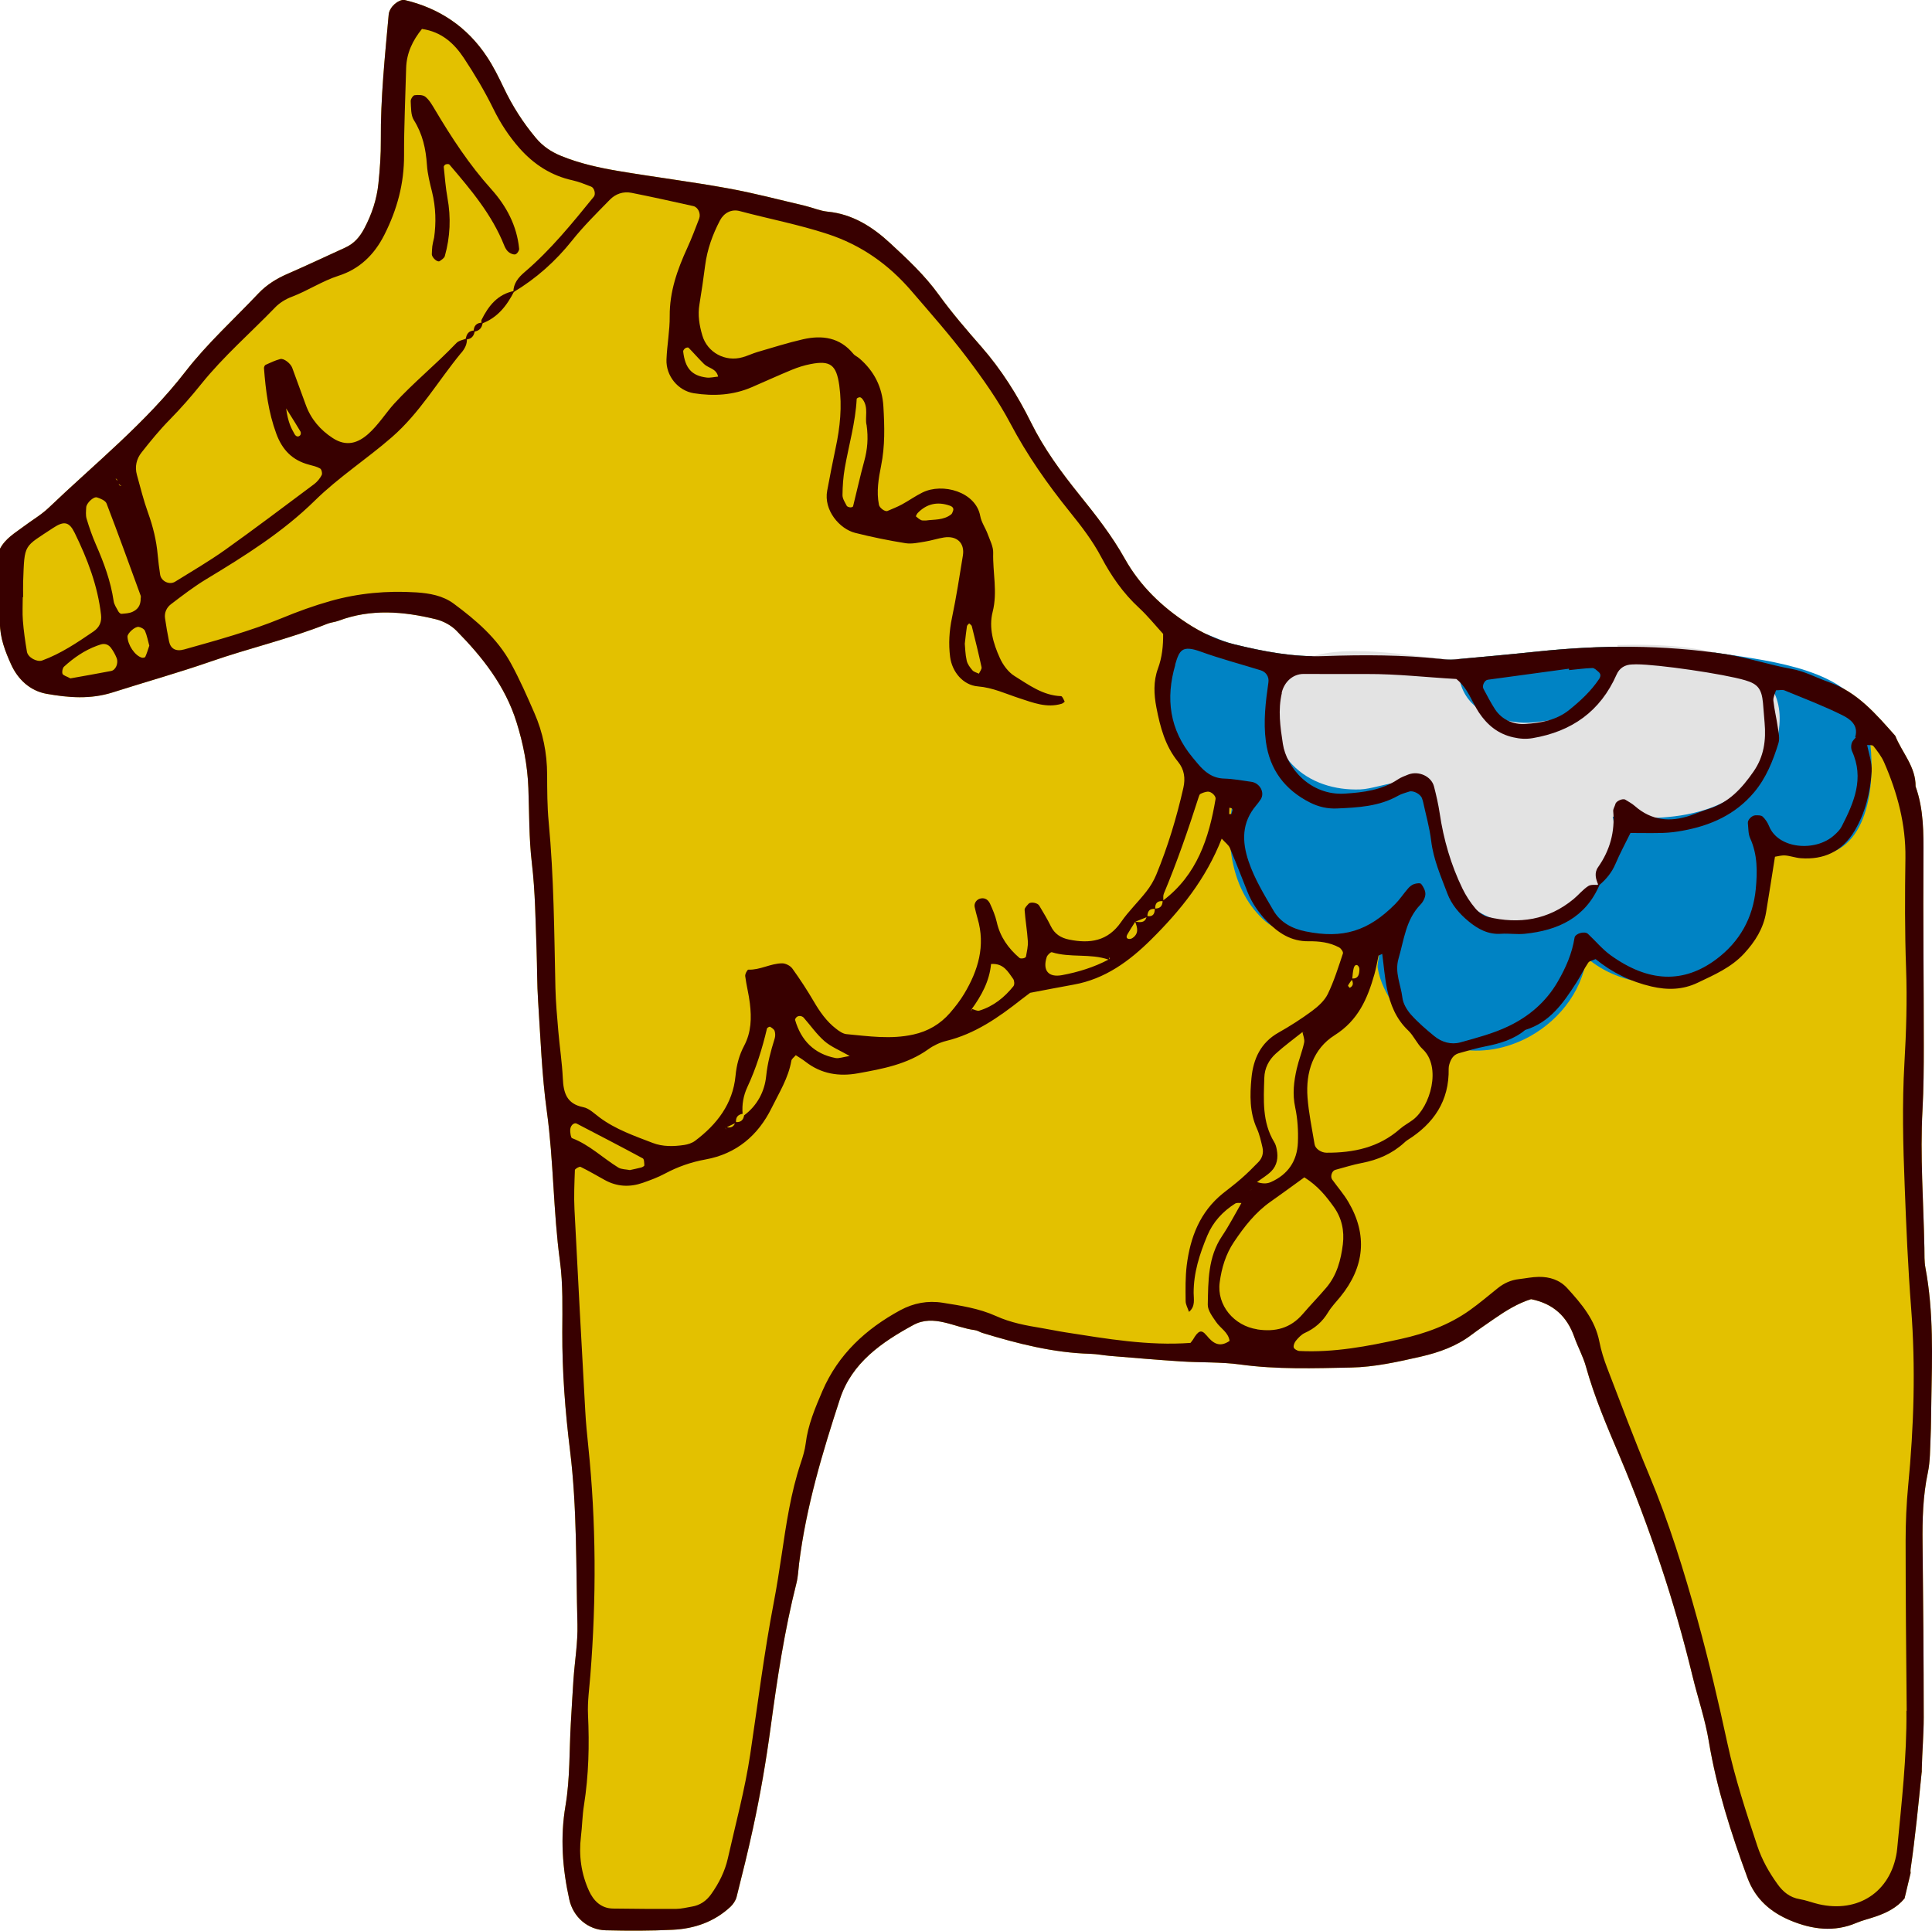 <?xml version="1.0" encoding="UTF-8"?>
<svg xmlns="http://www.w3.org/2000/svg" id="Layer_2" data-name="Layer 2" viewBox="0 0 287.04 286.89" width="287.04pt" height="286.89pt"><defs><style> .cls-1 { fill: #380000; } .cls-1, .cls-2, .cls-3, .cls-4 { stroke-width: 0px; } .cls-2 { fill: #e3c100; } .cls-3 { fill: #e3e3e3; } .cls-4 { fill: #0083c4; } </style></defs><g id="Layer_1-2" data-name="Layer 1"><g><path class="cls-2" d="m283.87,277.66c.69-4.74,1.15-9.51,1.63-14.28,0-.04.02-.07.02-.11,0-.14,0-.29,0-.43.06-2.54.29-5.09.29-7.63-.01-8.62-.07-17.24-.17-25.86-.04-3.54.04-7.04.78-10.52.36-1.71.33-3.5.41-5.26.08-1.76.07-3.53.11-5.29.12-6.66.36-13.32-.88-19.92-.18-.95-.13-1.95-.15-2.93-.13-6.85-.66-13.69-.28-20.56.17-3.13.19-6.26.19-9.4,0-9.4-.11-18.79-.05-28.19.02-3.54.04-7.05-1.17-10.43.04-2.92-2.01-5.01-3.02-7.52-2.86-3.22-5.64-6.52-9.92-8-1.84-.64-3.53-1.59-5.5-1.94-3.26-.58-6.43-1.66-9.69-2.17-9.34-1.45-18.72-1.39-28.11-.4-4.09.43-8.18.8-12.28,1.17-.58.05-1.18.02-1.76-.05-5.86-.65-11.74-.66-17.61-.45-4.58.17-8.99-.68-13.35-1.75-2.42-.59-4.82-1.72-6.92-3.09-3.8-2.47-7.07-5.6-9.32-9.62-1.92-3.44-4.33-6.51-6.79-9.56-2.7-3.36-5.23-6.8-7.16-10.71-1.99-4.02-4.41-7.86-7.37-11.24-2.2-2.51-4.37-5.03-6.32-7.72-2.08-2.89-4.66-5.3-7.23-7.67-2.58-2.39-5.56-4.32-9.28-4.68-1.15-.11-2.26-.61-3.4-.88-3.81-.89-7.6-1.9-11.45-2.59-5.39-.98-10.84-1.66-16.24-2.57-2.89-.49-5.77-1.12-8.51-2.24-1.49-.61-2.73-1.44-3.77-2.69-1.9-2.27-3.47-4.73-4.74-7.4-.76-1.59-1.54-3.18-2.51-4.64-2.93-4.44-7.08-7.23-12.24-8.44-.44-.1-1.13.28-1.52.64-.41.37-.79.96-.84,1.49-.56,6.22-1.22,12.44-1.17,18.7.02,2.15-.14,4.3-.36,6.44-.24,2.35-.98,4.57-2.1,6.68-.67,1.27-1.52,2.25-2.83,2.84-2.85,1.3-5.68,2.64-8.55,3.89-1.64.71-3.12,1.62-4.36,2.93-3.63,3.84-7.6,7.43-10.82,11.59-5.92,7.65-13.42,13.64-20.33,20.25-1.12,1.07-2.51,1.86-3.76,2.81-1.24.94-2.64,1.71-3.48,3.29,0,3.59,0,7.31,0,11.02,0,2.2.79,4.25,1.67,6.18,1,2.2,2.8,3.9,5.25,4.34,3.27.58,6.53.85,9.87-.22,4.84-1.54,9.73-2.91,14.54-4.58,5.72-1.99,11.66-3.35,17.3-5.6.54-.22,1.15-.25,1.7-.46,4.8-1.8,9.64-1.39,14.46-.21,1.09.27,2.24.89,3.02,1.68,3.88,3.93,7.26,8.22,8.94,13.61,1,3.19,1.64,6.45,1.76,9.8.14,3.72.08,7.46.52,11.15.51,4.3.54,8.6.7,12.9.09,2.55.06,5.1.23,7.64.36,5.47.55,10.96,1.3,16.38,1.01,7.38.94,14.83,1.94,22.21.47,3.47.36,7.04.35,10.56-.02,5.89.43,11.76,1.15,17.58,1.06,8.59.87,17.2,1.1,25.81.07,2.73-.4,5.46-.59,8.2-.15,2.14-.26,4.29-.39,6.44-.24,4.1-.11,8.27-.79,12.3-.81,4.76-.46,9.35.56,13.97.58,2.61,2.76,4.51,5.42,4.57,3.33.08,6.66.09,9.98-.08,3.2-.16,6.15-1.18,8.55-3.42.4-.38.76-.92.9-1.44.86-3.41,1.71-6.82,2.45-10.26,1.08-4.97,1.94-9.97,2.62-15.01.97-7.18,2.05-14.35,3.83-21.39.24-.94.27-1.94.39-2.91,1.04-8.39,3.46-16.45,6.07-24.44,1.76-5.38,6.22-8.44,10.9-10.99,3.05-1.66,6.1.37,9.15.76.38.05.73.29,1.1.41,5.25,1.6,10.54,2.96,16.07,3.11.98.03,1.94.23,2.92.31,3.51.29,7.02.59,10.54.82,2.93.19,5.9.06,8.8.46,5.47.75,10.95.56,16.43.45,3.54-.07,6.99-.85,10.42-1.63,2.68-.62,5.25-1.53,7.48-3.22,1.09-.82,2.22-1.58,3.34-2.36,1.77-1.23,3.59-2.35,5.53-2.95,3.34.67,5.35,2.59,6.42,5.61.52,1.48,1.3,2.87,1.72,4.37,1.26,4.54,3.11,8.85,4.94,13.17,2.3,5.41,4.35,10.9,6.21,16.47,1.8,5.39,3.35,10.84,4.69,16.36.78,3.23,1.88,6.41,2.42,9.68,1.16,6.99,3.31,13.67,5.74,20.29,1.17,3.2,3.48,5.17,6.47,6.4,3.16,1.3,6.42,1.74,9.72.33.9-.38,1.86-.6,2.79-.92,1.69-.57,3.25-1.35,4.37-2.72.3-1.27.6-2.53.9-3.78-.03-.21-.03-.42,0-.65Z"/><path class="cls-4" d="m226.42,154.45c4.79-2.32,8.58-6.85,9.29-12.16,5.12,4.41,13.11,5.09,18.91,1.62,2.93-1.76,5.2-4.51,6.52-7.65,1-2.37.39-7.7,2.31-9.17,2.17-1.66,6.69.59,9.38-.74,5.91-2.93,5.9-13.96,4.37-19.48-2.02-7.28-14.38-8.67-20.72-9.66-9.34-1.45-18.72-1.39-28.11-.4-4.09.43-8.18.8-12.28,1.17-.58.05-1.18.02-1.76-.05-5.86-.65-11.74-.66-17.61-.45-4.58.17-8.99-.68-13.35-1.75-4.47-1.09-5.68-3.74-8.39.98-1.77,3.09-2.12,7.23-1.35,10.65,1.13,5.01,4.87,9.36,9.65,11.23-1.42,6.47-.27,13.98,4.73,18.32,4.34,3.77,15.22.52,16.93,2.72.48.62-.39,3.34-.25,4.2.32,2,1.27,3.86,2.42,5.52,2.11,3.03,5.17,5.41,8.78,6.33,3.54.9,7.27.34,10.54-1.24Z"/><path class="cls-3" d="m240.31,95.87c.12,1.07.07,2.18-.24,3.3-1.01,3.73-4.05,5.95-7.49,7.25-1.37.52-2.8.69-4.25.87-.88.11-1.75.15-2.64.06-3.78-.36-7.73-1.94-8.77-6.05-.3-1.2-.3-2.33-.07-3.38-.26.02-.52.05-.77.07-.58.05-1.18.02-1.76-.05-5.7-.63-17.45-2.84-22.12,1.04-4.13,3.43-3.7,10.95-.23,14.6,2.61,2.75,6.41,3.86,10.12,3.72,3.09-.12,7.88-2.88,9.86.9.95,1.81.77,3.96.96,5.99.68,7.22,6,13.11,13.36,13.05,1.74-.01,3.46-.32,5.09-.97,5.75-2.28,9.61-8.89,8.24-14.92,4.89.38,9.94.37,14.54-1.31,4.61-1.68,8.74-5.33,9.87-10.1,3.02-12.72-11.66-14.48-23.71-14.09Z"/><g><path class="cls-1" d="m283.87,277.66c.69-4.74,1.15-9.51,1.63-14.28,0-.04.02-.07.02-.11,0-.14,0-.29,0-.43.06-2.54.29-5.09.29-7.63-.01-8.62-.07-17.24-.17-25.86-.04-3.54.04-7.04.78-10.52.36-1.71.33-3.5.41-5.26.08-1.76.07-3.53.11-5.29.12-6.66.36-13.32-.88-19.92-.18-.95-.13-1.95-.15-2.93-.13-6.85-.66-13.69-.28-20.56.17-3.13.19-6.26.19-9.4,0-9.4-.11-18.79-.05-28.19.02-3.54.04-7.05-1.17-10.43.04-2.92-2.01-5.01-3.02-7.52-2.86-3.22-5.64-6.52-9.92-8-1.84-.64-3.53-1.59-5.5-1.94-3.26-.58-6.43-1.66-9.69-2.17-9.34-1.45-18.72-1.39-28.11-.4-4.09.43-8.18.8-12.28,1.17-.58.05-1.18.02-1.76-.05-5.86-.65-11.74-.66-17.61-.45-4.58.17-8.99-.68-13.35-1.75-2.42-.59-4.82-1.72-6.92-3.09-3.8-2.47-7.07-5.6-9.32-9.62-1.92-3.44-4.33-6.51-6.79-9.56-2.7-3.36-5.23-6.8-7.16-10.71-1.99-4.02-4.41-7.86-7.37-11.24-2.2-2.51-4.37-5.03-6.32-7.72-2.08-2.89-4.66-5.3-7.23-7.67-2.58-2.39-5.56-4.32-9.28-4.68-1.15-.11-2.26-.61-3.4-.88-3.81-.89-7.6-1.9-11.45-2.59-5.39-.98-10.84-1.66-16.24-2.57-2.89-.49-5.77-1.12-8.51-2.24-1.49-.61-2.73-1.44-3.77-2.69-1.9-2.27-3.47-4.73-4.74-7.4-.76-1.59-1.54-3.18-2.51-4.64-2.93-4.44-7.08-7.23-12.24-8.44-.44-.1-1.13.28-1.52.64-.41.37-.79.96-.84,1.49-.56,6.22-1.22,12.44-1.17,18.7.02,2.15-.14,4.3-.36,6.44-.24,2.35-.98,4.57-2.1,6.68-.67,1.27-1.52,2.25-2.83,2.84-2.85,1.3-5.68,2.64-8.55,3.89-1.64.71-3.12,1.62-4.36,2.93-3.63,3.84-7.6,7.43-10.82,11.59-5.92,7.65-13.42,13.64-20.33,20.25-1.12,1.07-2.51,1.86-3.76,2.81-1.24.94-2.64,1.71-3.48,3.29,0,3.59,0,7.31,0,11.02,0,2.2.79,4.25,1.67,6.18,1,2.2,2.8,3.9,5.25,4.34,3.27.58,6.53.85,9.87-.22,4.84-1.54,9.73-2.91,14.54-4.58,5.72-1.99,11.66-3.35,17.3-5.6.54-.22,1.15-.25,1.7-.46,4.8-1.8,9.64-1.39,14.46-.21,1.09.27,2.24.89,3.02,1.68,3.88,3.93,7.26,8.22,8.94,13.61,1,3.19,1.64,6.45,1.76,9.8.14,3.72.08,7.46.52,11.15.51,4.3.54,8.6.7,12.9.09,2.55.06,5.1.23,7.64.36,5.47.55,10.96,1.3,16.38,1.01,7.38.94,14.83,1.94,22.21.47,3.47.36,7.04.35,10.56-.02,5.89.43,11.76,1.15,17.58,1.06,8.59.87,17.2,1.1,25.81.07,2.73-.4,5.46-.59,8.2-.15,2.14-.26,4.29-.39,6.44-.24,4.1-.11,8.27-.79,12.3-.81,4.76-.46,9.35.56,13.97.58,2.61,2.76,4.51,5.42,4.57,3.33.08,6.66.09,9.98-.08,3.2-.16,6.15-1.18,8.55-3.42.4-.38.76-.92.9-1.44.86-3.41,1.71-6.82,2.45-10.26,1.08-4.97,1.94-9.97,2.62-15.01.97-7.18,2.05-14.35,3.83-21.39.24-.94.27-1.94.39-2.91,1.04-8.39,3.46-16.45,6.07-24.44,1.76-5.38,6.22-8.44,10.9-10.99,3.05-1.66,6.1.37,9.15.76.38.05.73.29,1.1.41,5.25,1.6,10.54,2.96,16.07,3.11.98.03,1.94.23,2.92.31,3.51.29,7.02.59,10.54.82,2.93.19,5.9.06,8.8.46,5.47.75,10.95.56,16.43.45,3.54-.07,6.99-.85,10.42-1.63,2.68-.62,5.25-1.53,7.48-3.22,1.09-.82,2.22-1.58,3.34-2.36,1.77-1.23,3.59-2.35,5.53-2.95,3.34.67,5.35,2.59,6.42,5.61.52,1.48,1.3,2.87,1.72,4.37,1.26,4.54,3.11,8.85,4.94,13.17,2.3,5.41,4.35,10.9,6.21,16.47,1.8,5.39,3.35,10.84,4.69,16.36.78,3.23,1.88,6.41,2.42,9.68,1.16,6.99,3.31,13.67,5.74,20.29,1.17,3.2,3.48,5.17,6.47,6.4,3.16,1.3,6.42,1.74,9.72.33.9-.38,1.86-.6,2.79-.92,1.69-.57,3.25-1.35,4.37-2.72.3-1.27.6-2.53.9-3.78-.03-.21-.03-.42,0-.65Zm-6.83-167.39s-.05-.05-.07-.08c.03.02.05.05.07.08Zm-55.99-9.27c4.02-.54,8.04-1.09,12.05-1.64,0,.07.02.14.03.21,1.15-.11,2.3-.27,3.46-.31.3,0,.64.35.92.59.36.31.32.66.06,1.06-1.2,1.79-2.76,3.23-4.42,4.57-1.9,1.54-4.24,1.95-6.53,2.09-1.75.11-3.46-.59-4.51-2.19-.63-.97-1.16-2.01-1.71-3.03-.25-.46.16-1.29.65-1.35Zm-30.63,1.95c.38-1.62,1.65-2.81,3.26-2.81,3.13,0,6.26.03,9.39.01,4.49-.02,8.95.5,13.3.74,1.75,1.41,2.29,3.38,3.36,4.99,1.25,1.87,2.86,3.18,5.1,3.68.97.22,1.87.29,2.88.12,5.82-.99,10.06-3.98,12.47-9.45.42-.96,1.24-1.48,2.32-1.5.2,0,.39-.02.59-.02,3.24,0,13.04,1.43,16.2,2.37,1.87.55,2.44,1.27,2.64,3.37.09.97.15,1.95.24,2.93.23,2.6-.09,5.03-1.65,7.27-1.72,2.48-3.65,4.59-6.61,5.53-.93.3-1.84.67-2.76.99-3,1.03-5.77.77-8.24-1.39-.43-.38-.95-.66-1.44-.96-.37-.23-1.36.21-1.46.63-.09.37-.37.75-.33,1.1.27,3.05-.49,5.8-2.25,8.3-.61.87-.34,1.77.04,2.64-.53,0-1.12-.08-1.5.17-.81.52-1.44,1.32-2.19,1.94-3.77,3.11-8.08,3.75-12.71,2.65-.7-.17-1.41-.72-1.88-1.28-.75-.89-1.4-1.89-1.91-2.94-1.72-3.54-2.8-7.28-3.38-11.17-.2-1.35-.51-2.69-.85-4.01-.4-1.51-2.27-2.35-3.8-1.77-.54.21-1.1.42-1.58.74-2.38,1.59-5.1,1.92-7.84,2.1-5.16.34-8.69-3.87-9.23-7.38-.39-2.53-.75-5.03-.15-7.58Zm-15.83-4.18c.63-2.14,1-2.95,3.76-1.96,2.94,1.07,5.97,1.86,8.96,2.79.8.25,1.26.97,1.14,1.79-.42,2.91-.77,5.83-.38,8.77.56,4.2,2.81,7.2,6.58,9.1,1.26.63,2.58.93,3.97.87,3.13-.14,6.27-.29,9.11-1.9.5-.28,1.08-.43,1.63-.61.62-.21,1.7.38,1.91,1.01.06.19.13.37.17.56.41,1.91.96,3.81,1.19,5.74.33,2.77,1.44,5.27,2.4,7.82.63,1.68,1.8,3.03,3.17,4.16,1.39,1.14,2.9,1.97,4.81,1.84,1.17-.08,2.36.12,3.52,0,4.95-.5,9.02-2.38,11.11-7.26,1.01-.86,1.82-1.84,2.36-3.1.68-1.6,1.51-3.13,2.24-4.62,1.76,0,3.3.04,4.84-.01.97-.03,1.95-.15,2.91-.33,4.14-.75,7.83-2.38,10.61-5.69,1.8-2.14,2.81-4.68,3.62-7.29.22-.7.03-1.55-.08-2.31-.19-1.35-.52-2.68-.67-4.03-.05-.51.26-1.06.39-1.54.51,0,.95-.12,1.28.02,2.89,1.19,5.81,2.3,8.6,3.69,1.13.56,2.42,1.48,1.89,3.23.03.02.06.03.09.05-.24.3-.53.57-.62.89-.1.36-.1.82.05,1.15,1.86,4.06.29,7.65-1.52,11.19-.26.51-.7.94-1.14,1.33-2.82,2.52-8.33,2-9.66-1.37-.21-.52-.55-1.04-.96-1.42-.23-.21-.72-.19-1.09-.18-.52.02-1.15.69-1.1,1.14.09.77.04,1.61.35,2.28,1.1,2.43,1.07,4.95.83,7.5-.41,4.33-2.4,7.86-5.85,10.45-4.9,3.67-10.1,3.45-15.7-.57-1.25-.9-2.25-2.13-3.39-3.19-.49-.45-1.89-.06-1.99.58-.37,2.36-1.3,4.46-2.49,6.52-1.74,3.01-4.26,5.15-7.27,6.6-2.27,1.1-4.77,1.75-7.21,2.43-1.36.37-2.76-.02-3.87-.94-1.21-.99-2.41-2.02-3.45-3.18-.62-.7-1.19-1.66-1.29-2.56-.23-1.91-1.17-3.71-.57-5.77.82-2.8,1.08-5.79,3.27-8.04.38-.39.7-1.01.72-1.54.02-.5-.29-1.09-.62-1.51-.14-.18-.74-.1-1.08.02-.34.12-.67.4-.91.69-.64.74-1.18,1.57-1.86,2.26-4.01,4.04-7.77,5.2-13.31,4.08-1.98-.4-3.75-1.31-4.79-3.1-1.38-2.36-2.81-4.69-3.7-7.32-1-2.97-1.02-5.76,1.12-8.29.25-.3.49-.61.7-.94.62-1-.15-2.41-1.41-2.58-1.34-.19-2.68-.44-4.03-.48-1.75-.05-2.9-.99-3.94-2.23-.25-.3-.5-.6-.75-.9-3.43-4.12-4.04-8.78-2.57-13.79Zm26.26,46.82c.2.45.27.89-.32,1.19-.02.01-.28-.29-.25-.35.16-.3.37-.57.57-.84Zm.06-.18c.05-.52.08-1.05.21-1.55.13-.49.44-.6.67-.33.11.13.19.33.18.49-.01.75-.15,1.42-1.07,1.38Zm3.29-.65c.26-.93.42-1.89.61-2.77.25-.11.4-.18.55-.25.23,1.73.36,3.48.71,5.19.48,2.32,1.34,4.47,3.14,6.18.84.8,1.31,1.98,2.15,2.77,2.85,2.64,1.15,8.57-1.45,10.52-.63.47-1.34.84-1.92,1.35-3.13,2.76-6.89,3.55-10.91,3.53-.79,0-1.66-.58-1.77-1.25-.38-2.31-.87-4.62-1.05-6.95-.29-3.75.84-7.25,4.03-9.26,3.51-2.21,4.88-5.44,5.91-9.06Zm-21.23-23.8h-.35c.01-.31.02-.62.03-.94.82.08.32.59.31.94Zm-14.31,16.02c.33.86.57,1.72-.39,2.39-.14.1-.34.16-.5.15-.4-.02-.5-.3-.25-.72.36-.62.75-1.22,1.13-1.82Zm.02-.03c.55-.22,1.11-.44,1.66-.66-.26.86-.95.77-1.66.66Zm4.16-3.18c0-.34-.05-.69.07-.98,1.96-4.69,3.62-9.49,5.17-14.33.06-.18.13-.43.28-.5.33-.16.7-.3,1.07-.33.54-.04,1.24.65,1.17,1.08-.98,5.85-2.77,11.28-7.75,15.06ZM18.07,72.23c-.12-.05-.28-.06-.35-.15-.04-.05-.06-.11-.09-.17.14.11.29.21.43.32Zm-.67-.94s0,.1,0,.15c-.08-.12-.16-.24-.23-.36.08.07.21.13.23.21Zm-11.13,26.85c-.76.28-2.13-.44-2.27-1.31-.26-1.53-.48-3.07-.6-4.61-.09-1.16-.02-2.33-.02-3.5.02,0,.04,0,.06,0,0-.78-.03-1.56,0-2.34.21-5.69.05-5.01,4.46-7.94,1.63-1.08,2.39-.91,3.2.75,1.89,3.86,3.42,7.85,3.91,12.16.12,1.03-.21,1.86-1.13,2.49-2.42,1.65-4.83,3.28-7.61,4.3Zm10.24,1.56c-2.09.4-4.19.77-6.05,1.1-.58-.32-1.07-.43-1.17-.68-.11-.29,0-.85.22-1.06,1.44-1.32,3.05-2.43,4.9-3.11.18-.07.37-.13.56-.19.62-.19,1.16.02,1.52.51.34.46.63.98.84,1.51.3.77-.14,1.79-.82,1.92Zm1.08-8.84c-.27-.51-.64-1.02-.71-1.57-.43-2.93-1.44-5.66-2.62-8.35-.55-1.25-1-2.55-1.39-3.85-.16-.53-.09-1.14-.06-1.71.03-.61,1.08-1.63,1.6-1.47.53.17,1.25.47,1.42.9,1.75,4.55,3.4,9.13,5.07,13.7.06.17,0,.39,0,.38.03,1.1-.48,1.69-1.21,2.02-.49.23-1.09.25-1.65.3-.14.01-.36-.19-.45-.35Zm4,6.74c-.04.1-.36.17-.52.12-1.04-.3-2.1-1.9-2.13-3.14,0-.48,1.11-1.52,1.67-1.43.34.06.8.3.93.59.3.69.43,1.46.64,2.2-.2.59-.36,1.14-.59,1.65Zm46.97-45.2c.51-.62.87-1.29.8-2.12-.52.22-1.19.31-1.55.69-3.08,3.23-6.39,5.88-9.27,9.04-2.25,2.47-4.96,7.79-9.11,5.08-1.84-1.2-3.24-2.82-4-4.93-.67-1.84-1.34-3.68-2.02-5.52-.23-.63-1.24-1.44-1.78-1.29-.75.2-1.46.54-2.17.86-.13.06-.25.33-.24.49.25,3.31.66,6.57,1.83,9.74.9,2.44,2.41,3.96,4.87,4.61.56.15,1.16.28,1.65.57.21.13.35.74.22.98-.26.5-.66.99-1.11,1.33-4.39,3.28-8.77,6.59-13.23,9.77-2.39,1.7-4.94,3.18-7.43,4.73-.85.53-2.08-.06-2.23-1.06-.15-.97-.27-1.94-.36-2.91-.19-2.16-.7-4.23-1.44-6.28-.66-1.83-1.13-3.74-1.65-5.62-.34-1.22-.06-2.39.69-3.33,1.33-1.69,2.7-3.37,4.21-4.9,1.65-1.68,3.19-3.44,4.66-5.27,3.32-4.13,7.34-7.61,11.01-11.41.66-.68,1.56-1.22,2.46-1.56,2.38-.9,4.48-2.33,6.94-3.12,3.06-.98,5.28-3.07,6.8-6.09,1.9-3.77,2.94-7.61,2.92-11.83-.01-4.3.2-8.61.31-12.91.06-2.26.97-4.13,2.35-5.84,2.91.42,4.77,2.14,6.2,4.28,1.62,2.44,3.13,4.98,4.42,7.61,1.05,2.14,2.31,4.06,3.88,5.84,2.15,2.42,4.71,4.07,7.9,4.77.94.21,1.84.59,2.74.93.47.18.71,1.11.4,1.49-3.21,3.95-6.41,7.91-10.31,11.23-.92.79-1.65,1.67-1.65,2.97,3.39-2.03,6.27-4.6,8.74-7.7,1.7-2.14,3.67-4.07,5.58-6.03.86-.89,2.01-1.28,3.23-1.04,3.07.61,6.13,1.29,9.18,1.97.72.16,1.16,1.13.87,1.88-.56,1.46-1.11,2.92-1.76,4.34-1.48,3.23-2.64,6.5-2.61,10.14.02,2.14-.4,4.28-.48,6.43-.1,2.44,1.71,4.64,4.06,5.02,2.95.46,5.86.3,8.64-.91,1.97-.85,3.93-1.75,5.92-2.57.9-.37,1.84-.67,2.78-.85,2.97-.59,3.84.14,4.27,3.15.44,3.16.12,6.24-.54,9.32-.45,2.1-.85,4.21-1.25,6.32-.56,2.93,1.85,5.71,4.16,6.29,2.46.62,4.96,1.13,7.46,1.53.93.15,1.93-.08,2.88-.23.96-.15,1.9-.47,2.86-.62,1.91-.29,3.09.83,2.8,2.67-.5,3.09-.98,6.19-1.62,9.25-.41,1.95-.53,3.88-.28,5.83.29,2.22,1.92,4.2,4.13,4.38,2.22.18,4.13,1.1,6.16,1.76,2.03.66,4.07,1.49,6.28.82.18-.05.47-.3.45-.33-.15-.29-.34-.79-.54-.8-2.7-.1-4.78-1.67-6.91-2.99-.93-.58-1.72-1.65-2.18-2.68-.98-2.15-1.67-4.51-1.07-6.85.75-2.96,0-5.85.08-8.77.03-.92-.48-1.87-.81-2.78-.33-.91-.94-1.75-1.11-2.68-.65-3.62-5.61-5-8.61-3.5-1.05.52-2.01,1.21-3.04,1.77-.68.37-1.42.65-2.13.96-.38.16-1.18-.46-1.27-.9-.4-1.97-.06-3.92.32-5.83.59-2.92.51-5.83.34-8.77-.17-2.9-1.37-5.27-3.55-7.15-.29-.26-.69-.41-.93-.71-2-2.43-4.61-2.79-7.45-2.15-2.28.52-4.52,1.24-6.77,1.89-.75.22-1.46.57-2.21.78-2.59.75-5.25-.71-5.99-3.23-.45-1.52-.7-3.04-.43-4.63.32-1.93.6-3.87.85-5.81.31-2.36,1.1-4.56,2.2-6.66.58-1.1,1.69-1.72,2.92-1.39,4.35,1.16,8.77,2,13.07,3.41,5.01,1.64,9.07,4.53,12.45,8.46,2.81,3.27,5.67,6.5,8.26,9.93,2.35,3.11,4.64,6.34,6.45,9.77,2.49,4.71,5.5,9,8.82,13.12,1.72,2.13,3.39,4.3,4.68,6.74,1.47,2.78,3.24,5.34,5.58,7.5,1.29,1.19,2.4,2.57,3.61,3.9.02,1.75-.15,3.48-.77,5.15-.7,1.9-.6,3.85-.23,5.79.56,2.9,1.3,5.72,3.23,8.08.92,1.13,1.1,2.44.77,3.88-1,4.4-2.3,8.71-4.02,12.88-.37.89-.88,1.75-1.48,2.51-1.2,1.54-2.64,2.91-3.74,4.51-1.97,2.87-4.65,3.25-7.74,2.62-1.21-.25-2.14-.82-2.71-2-.51-1.05-1.13-2.05-1.72-3.05-.25-.42-1.27-.6-1.57-.28-.25.27-.62.63-.6.92.11,1.55.38,3.1.48,4.65.05.76-.15,1.54-.28,2.3-.02.1-.25.22-.4.24-.18.03-.44.05-.56-.05-1.67-1.43-2.89-3.14-3.38-5.34-.21-.94-.6-1.85-1-2.73-.24-.52-.7-.91-1.39-.77-.58.11-1.02.7-.89,1.28.13.57.27,1.13.43,1.69,1.2,4.06.09,7.73-1.99,11.2-.6,1-1.33,1.94-2.1,2.83-1.45,1.67-3.27,2.74-5.46,3.22-3.32.74-6.63.25-9.93-.06-.53-.05-1.08-.44-1.53-.79-1.42-1.09-2.42-2.52-3.32-4.06-.99-1.69-2.06-3.33-3.2-4.91-.3-.41-.99-.76-1.49-.76-1.72,0-3.27,1.01-5.04.94-.15,0-.51.66-.46.97.17,1.35.53,2.68.69,4.03.26,2.16.22,4.28-.85,6.3-.73,1.38-1.13,2.86-1.28,4.47-.4,4.17-2.77,7.23-6.02,9.67-.45.33-1.06.53-1.62.61-1.56.23-3.16.27-4.65-.3-2.73-1.05-5.52-2.01-7.91-3.79-.77-.57-1.55-1.36-2.43-1.53-2.48-.5-2.93-2.14-3.03-4.29-.11-2.34-.47-4.67-.67-7.01-.18-2.14-.38-4.29-.43-6.44-.18-8.22-.22-16.44-1-24.64-.22-2.33-.22-4.69-.23-7.04-.01-3.18-.62-6.24-1.89-9.14-1.09-2.51-2.2-5.03-3.51-7.42-2.01-3.68-5.15-6.37-8.47-8.83-1.63-1.21-3.6-1.55-5.56-1.68-4.33-.28-8.62.11-12.79,1.29-2.44.69-4.83,1.56-7.18,2.53-4.72,1.94-9.63,3.28-14.53,4.66-1.22.34-2.01-.09-2.24-1.19-.24-1.15-.43-2.3-.6-3.46-.12-.84.26-1.6.88-2.07,1.71-1.3,3.42-2.62,5.26-3.73,5.71-3.45,11.34-6.97,16.13-11.68,3.53-3.47,7.7-6.16,11.42-9.4,4.18-3.64,6.83-8.31,10.31-12.54Zm-23.94,12.25c-.26.32-.63.27-.87-.17-.47-.84-.95-1.68-1.24-3.8,1.12,1.79,1.64,2.61,2.13,3.44.08.13.07.41-.02.52Zm57.66-13c.79.8,1.52,1.65,2.32,2.44.64.63,1.82.64,2.09,1.87-.59.05-1.17.21-1.71.14-2.21-.27-3.19-1.38-3.48-3.87-.02-.15.15-.36.29-.47.13-.1.42-.17.49-.1Zm26.47,11.49c.28,1.96.12,3.67-.35,5.38-.61,2.22-1.1,4.48-1.66,6.72-.02.08-.28.17-.42.15-.18-.02-.45-.1-.52-.23-.26-.51-.63-1.05-.63-1.58.01-1.35.11-2.71.34-4.04.6-3.42,1.59-6.77,1.77-10.27,0-.1.33-.26.49-.24.16.02.32.2.43.35.86,1.22.28,2.65.54,3.75Zm7.32,13.57s.14-.35.27-.48c1.35-1.39,2.94-1.73,4.76-1.1.48.17.64.44.48.82-.07.17-.13.38-.26.48-1.15.9-2.55.74-3.73.91-.35-.02-.57.03-.73-.05-.29-.15-.56-.36-.8-.58Zm7.27,18.94c.13-1.1.2-1.85.32-2.6.02-.15.21-.28.33-.42.13.14.35.25.39.41.51,2.03,1.01,4.06,1.45,6.1.06.28-.25.64-.39.96-.33-.16-.75-.25-.97-.51-.36-.42-.74-.92-.85-1.45-.21-.92-.22-1.88-.28-2.5Zm29.39,38.25c-.02.7-.36,1.1-1.1,1.1-.03-.78.33-1.16,1.1-1.1Zm-1.16,1.16c-.01.74-.29,1.19-1.1,1.06.03-.69.31-1.13,1.1-1.06Zm-6.75,7.46l-.09-.34.17.3s-.05.03-.08.04Zm-.12.06c-2.18,1.15-4.51,1.87-6.94,2.32-1.98.36-2.89-.68-2.25-2.69.1-.3.59-.77.76-.72,2.75.86,5.7.15,8.43,1.1Zm-14.11,3.93c-1.35,1.69-3,3.02-5.1,3.66-.31.09-.72-.16-1.08-.25l-.16.39.06-.29c1.5-2.05,2.7-4.24,2.93-6.78,1.86-.14,2.52,1.15,3.29,2.22.18.25.22.84.05,1.05Zm-24.35,10.4c-1,.15-1.59.4-2.12.3-3.16-.62-5.1-2.6-5.99-5.65-.04-.12.13-.36.26-.46.13-.1.34-.15.51-.13.18.02.38.11.5.24,1.03,1.17,1.93,2.48,3.09,3.49.98.85,2.26,1.36,3.75,2.21Zm-18.34,10.97l-.13-.27s.02,0,.03-.01l.1.28Zm1.45-1.16c-.05-.68.26-1.1.98-1.22-.12-1.38.12-2.7.69-3.94,1.31-2.8,2.22-5.73,2.93-8.73.03-.13.39-.31.47-.26.26.16.59.37.67.63.11.35.11.78,0,1.13-.57,1.82-1.06,3.62-1.26,5.57-.23,2.28-1.32,4.37-3.28,5.83-.11.72-.51,1.04-1.21,1Zm-.16.19c-.23.57-.66.69-1.2.59.39-.21.79-.4,1.2-.59Zm-24.47,1.13c-.07-.71.51-1.32.99-1.07,3.27,1.7,6.55,3.4,9.79,5.15.21.11.21.68.23,1.04,0,.1-.27.26-.44.31-.56.15-1.13.26-1.71.39-.58-.12-1.24-.09-1.71-.37-2.31-1.42-4.27-3.37-6.87-4.37-.21-.08-.25-.7-.29-1.08Zm94.52,30.38c-.74-.93-1.21-.72-1.99.62-.1.17-.24.31-.38.5-6.28.46-12.45-.61-18.64-1.58-1.16-.18-2.3-.43-3.46-.62-2.32-.38-4.61-.8-6.79-1.79-2.52-1.14-5.24-1.55-7.95-1.98-2.22-.35-4.31.06-6.25,1.1-5.13,2.78-9.25,6.57-11.6,12.03-1.08,2.52-2.15,5.04-2.48,7.81-.12.96-.41,1.91-.72,2.84-1.5,4.47-2.17,9.11-2.86,13.75-.35,2.32-.71,4.65-1.15,6.95-1.44,7.5-2.38,15.08-3.51,22.63-.78,5.21-2.17,10.33-3.33,15.48-.44,1.93-1.32,3.67-2.47,5.29-.72,1.01-1.65,1.65-2.87,1.85-.77.13-1.55.33-2.32.34-3.13.02-6.26-.01-9.39-.05-1.81-.02-2.93-1.21-3.58-2.65-1.15-2.53-1.53-5.24-1.19-8.04.19-1.55.2-3.12.45-4.66.71-4.47.81-8.95.6-13.47-.09-1.94.2-3.91.35-5.86.9-11.35.87-22.69-.31-34.02-.18-1.75-.36-3.51-.45-5.27-.55-9.97-1.1-19.94-1.6-29.91-.1-1.95-.01-3.9.06-5.85,0-.18.67-.56.84-.48,1.22.6,2.4,1.29,3.59,1.95,1.82,1.01,3.73,1.1,5.67.42,1.11-.39,2.22-.8,3.25-1.35,1.92-1.03,3.92-1.73,6.07-2.12,4.58-.83,7.8-3.57,9.81-7.65,1.11-2.26,2.49-4.44,2.93-7.01.05-.3.42-.54.66-.83.49.32,1,.62,1.46.98,2.33,1.81,4.97,2.22,7.78,1.71,3.66-.66,7.32-1.33,10.46-3.58.78-.56,1.71-1,2.64-1.23,4.31-1.05,7.81-3.51,11.21-6.19.46-.36.94-.71,1.27-.96,2.27-.43,4.37-.84,6.48-1.22,4.64-.83,8.25-3.48,11.48-6.68,4.33-4.29,8.15-8.99,10.5-15.01.55.61,1.02.94,1.21,1.38.91,2.16,1.75,4.35,2.62,6.53.66,1.66,1.66,3.1,2.9,4.38,1.69,1.74,3.6,2.99,6.16,2.96,1.58-.02,3.14.15,4.56.92.28.15.64.67.56.89-.68,2.04-1.32,4.11-2.25,6.03-.49,1-1.44,1.85-2.37,2.54-1.57,1.16-3.23,2.22-4.93,3.18-2.68,1.5-3.77,3.94-4.04,6.77-.24,2.53-.29,5.08.81,7.51.4.88.61,1.86.83,2.81.18.8-.03,1.57-.61,2.16-.81.84-1.65,1.67-2.53,2.44-.88.78-1.82,1.48-2.74,2.21-3.42,2.76-4.86,6.53-5.38,10.72-.21,1.74-.18,3.52-.16,5.28,0,.52.31,1.04.5,1.61.98-.83.69-1.88.69-2.81-.01-3.01.88-5.76,2.02-8.5.87-2.08,2.3-3.6,4.14-4.78.23-.15.6-.1.94-.09-.95,1.65-1.82,3.34-2.88,4.92-2.1,3.12-2.05,6.68-2.12,10.18-.02.85.7,1.79,1.24,2.58.65.95,1.81,1.52,2,2.81-1.47,1.01-2.44.41-3.44-.84Zm13.19-33.86c.36,1.69.47,3.47.4,5.2-.11,2.74-1.47,4.76-4.03,5.89-.7.31-1.37.19-2.05,0,.71-.54,1.5-.99,2.12-1.61.87-.87,1.06-2.03.82-3.23-.07-.38-.17-.77-.37-1.09-1.82-2.99-1.58-6.29-1.48-9.57.04-1.44.67-2.64,1.68-3.57,1.26-1.15,2.65-2.16,3.99-3.23.09.5.35,1.07.25,1.56-.28,1.32-.8,2.58-1.1,3.89-.43,1.89-.66,3.77-.23,5.75Zm1.12-11.23s0,0,.01-.01c.11.08.23.15.34.23-.12-.07-.24-.15-.36-.22Zm-7.47,23.3c-.13.13-.28.23-.47.31.17-.08.33-.18.47-.31Zm.7,20.89c-3.43-.52-6.02-3.57-5.57-6.96.28-2.14.9-4.2,2.11-6,1.52-2.27,3.19-4.42,5.46-6.01,1.59-1.11,3.15-2.27,5.01-3.61,2.05,1.3,3.24,2.82,4.37,4.39,1.19,1.65,1.59,3.56,1.35,5.55-.29,2.34-.89,4.6-2.46,6.45-1.13,1.33-2.35,2.58-3.49,3.91-1.82,2.12-4.07,2.71-6.8,2.29Zm96.46,56.67c.07,6.86-.72,13.66-1.37,20.48-.02.2-.04.39-.07.58-.92,5.85-5.72,9.04-11.59,7.69-.95-.22-1.87-.59-2.83-.75-1.47-.24-2.49-1.1-3.3-2.24-1.26-1.75-2.31-3.61-3-5.69-1.66-5.01-3.31-10.01-4.43-15.19-1.32-6.12-2.75-12.22-4.41-18.25-2.03-7.35-4.28-14.64-7.24-21.7-2.19-5.23-4.18-10.54-6.21-15.83-.49-1.28-.91-2.6-1.17-3.94-.63-3.24-2.65-5.61-4.77-7.94-1.13-1.24-2.62-1.7-4.24-1.68-.97.01-1.94.22-2.91.33-1.2.13-2.25.6-3.19,1.36-1.37,1.1-2.71,2.24-4.14,3.26-3.08,2.2-6.61,3.47-10.23,4.27-4.96,1.1-9.97,2.05-15.1,1.79-.3-.02-.77-.29-.83-.53-.07-.3.12-.75.34-1.01.37-.44.8-.91,1.31-1.14,1.48-.67,2.61-1.66,3.45-3.05.5-.83,1.19-1.55,1.81-2.3,3.64-4.46,4.08-9.26,1.2-14.13-.69-1.17-1.6-2.21-2.4-3.32-.31-.44-.04-1.29.46-1.43,1.32-.36,2.63-.77,3.97-1.03,2.36-.45,4.48-1.37,6.27-3,.14-.13.29-.27.45-.37,3.94-2.46,6.26-5.85,6.16-10.64,0-.19.03-.39.08-.58.22-.78.58-1.47,1.42-1.71,1.32-.37,2.63-.76,3.97-1.02,2.14-.42,4.19-1.02,5.9-2.44,3.66-1.11,5.66-4.01,7.58-6.99.63-.98,1.14-2.04,1.79-3.01.18-.27.66-.33,1.09-.53,2.42,1.98,5.19,3.35,8.3,4.07,2.37.55,4.63.51,6.87-.56,2.47-1.18,4.97-2.25,6.9-4.34,1.64-1.78,2.86-3.72,3.26-6.12.45-2.69.86-5.38,1.32-8.26.47-.07,1-.23,1.51-.19.78.06,1.53.35,2.31.41,3.43.26,6.14-1,7.94-3.96,1.66-2.73,2.4-5.79,2.6-8.93.08-1.29-.41-2.62-.67-3.93.34.03.79-.03.93.15.6.76,1.22,1.56,1.6,2.44,1.97,4.52,3.23,9.21,3.16,14.2-.08,5.48-.1,10.96.1,16.44.17,4.69.02,9.4-.25,14.08-.35,6.07-.2,12.12.04,18.18.23,6.06.49,12.13.96,18.18.68,8.82.41,17.6-.44,26.38-.26,2.72-.38,5.47-.38,8.2,0,8.42.08,16.84.16,25.26Z"/><path class="cls-1" d="m71.56,48.1c0-.19-.09-.42-.02-.57,1.04-2.09,2.4-3.83,4.88-4.3-1.09,2.16-2.49,3.99-4.86,4.86Z"/><path class="cls-1" d="m69.19,50.45c.09-.81.45-1.35,1.35-1.34-.09.81-.49,1.3-1.35,1.34Z"/><path class="cls-1" d="m70.37,49.28c0-.9.45-1.34,1.34-1.34-.09.81-.53,1.26-1.34,1.34Z"/><path class="cls-1" d="m64.49,35.36c.32-2.23.27-4.54-.3-6.85-.33-1.32-.67-2.66-.76-4.01-.16-2.38-.64-4.58-1.94-6.65-.47-.74-.41-1.86-.47-2.81-.02-.3.33-.85.57-.89.53-.07,1.24-.07,1.61.23.58.47.99,1.19,1.39,1.86,2.49,4.19,5.13,8.24,8.41,11.88,2.23,2.48,3.8,5.42,4.13,8.84.03.27-.31.77-.56.83-.3.08-.75-.13-1.02-.35-.28-.23-.49-.6-.63-.95-1.83-4.62-4.99-8.33-8.15-12.04-.09-.1-.39-.08-.56-.02-.12.04-.29.25-.28.36.16,1.54.28,3.09.55,4.6.54,2.93.41,5.81-.39,8.66-.08.3-.48.55-.77.75-.33.23-1.19-.56-1.16-1.05.02-.39.02-.78.07-1.16.05-.39.15-.76.26-1.25Z"/></g></g></g></svg>
